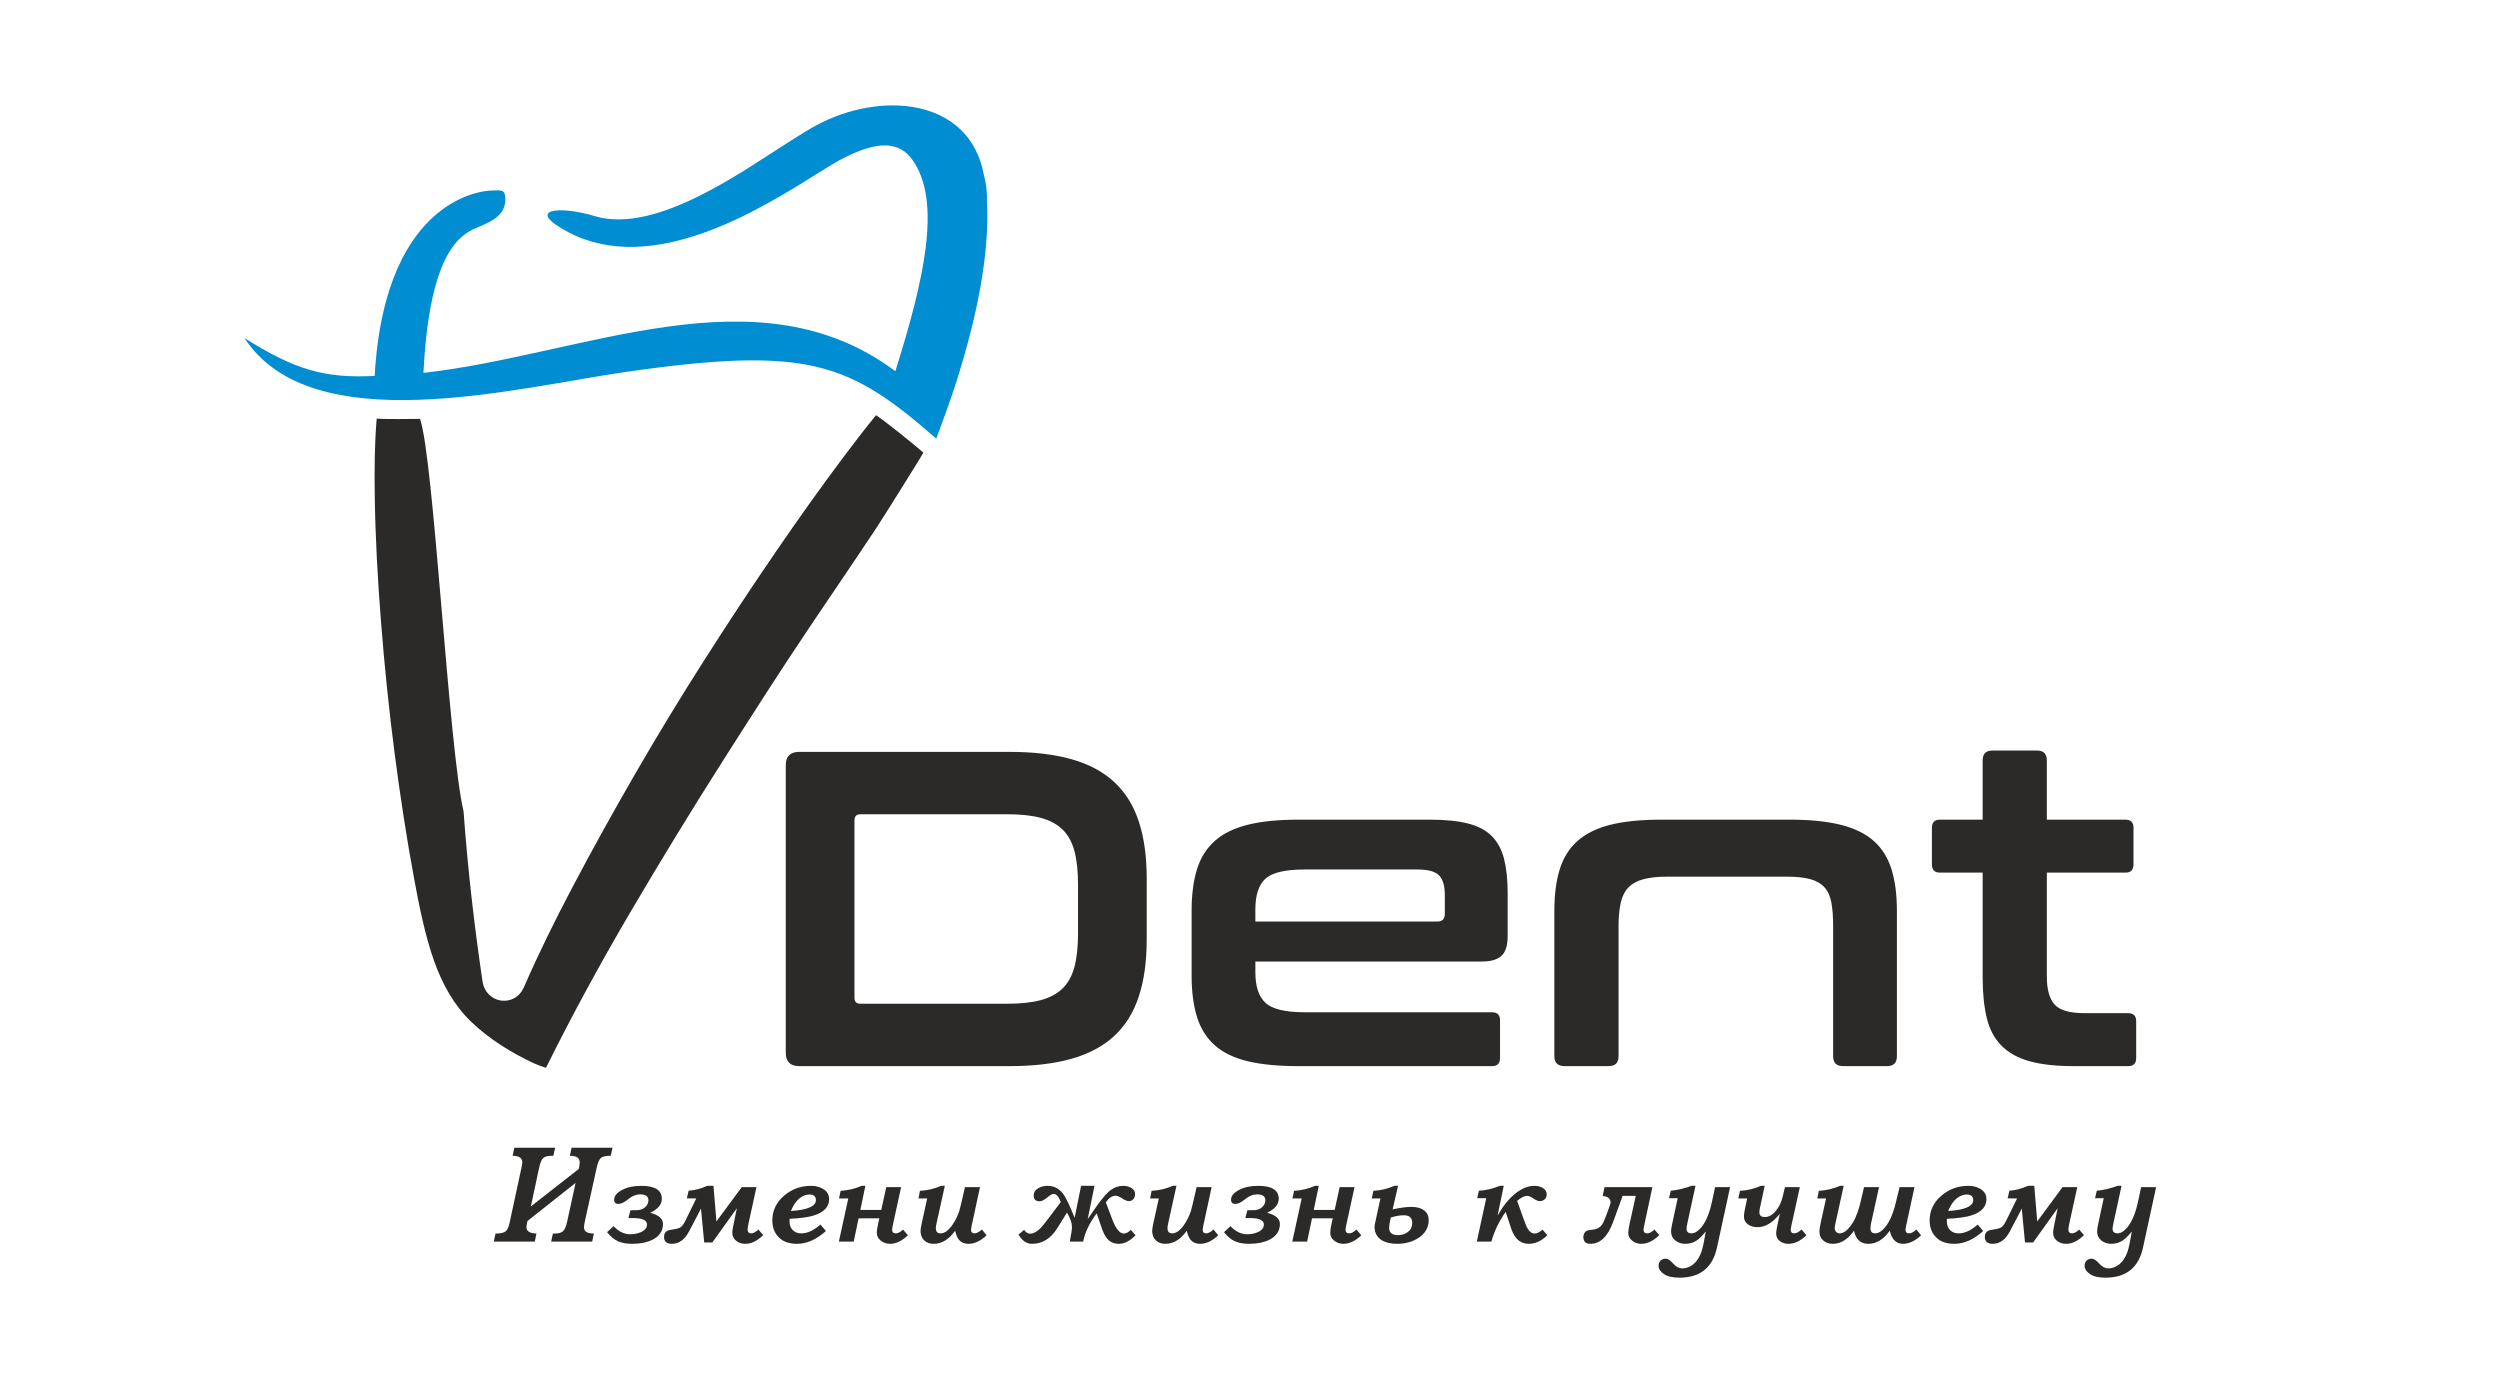 <svg width="225" height="126" viewBox="0 0 225 126" fill="none" xmlns="http://www.w3.org/2000/svg">
<path fill-rule="evenodd" clip-rule="evenodd" d="M33.902 37.68C33.708 39.964 33.695 42.318 33.727 44.585C33.779 48.349 33.99 52.118 34.283 55.87C34.6 59.939 35.017 64.002 35.548 68.047C36.032 71.728 36.59 75.402 37.265 79.05C37.715 81.479 38.248 84.188 39.076 86.51C39.805 88.554 40.86 90.481 42.413 91.968C44.059 93.545 46.04 94.756 48.016 95.681C48.265 95.787 48.776 96.004 49.14 96.098C51.528 91.287 54.097 86.574 56.815 81.957C59.508 77.381 62.273 72.85 65.121 68.378C67.666 64.382 70.214 60.383 72.855 56.456C74.85 53.489 76.871 50.539 78.846 47.557C79.406 46.713 83.094 40.826 83.104 40.732C82.07 39.85 79.976 38.145 78.845 37.365C77.844 38.589 76.878 39.848 75.936 41.104C73.865 43.865 71.864 46.684 69.91 49.534C67.69 52.77 65.531 56.049 63.418 59.36C61.233 62.784 59.122 66.257 57.088 69.78C55.153 73.132 53.273 76.52 51.467 79.95C49.931 82.869 48.459 85.84 47.142 88.873C46.781 89.706 45.968 90.174 45.098 90.051C44.228 89.928 43.565 89.25 43.431 88.347C42.677 83.268 42.094 78.159 41.721 73.034C40.367 67.224 39.036 41.156 37.8 37.699C36.843 37.71 34.834 37.736 33.902 37.68L33.902 37.68Z" fill="#2B2A29"/>
<path d="M73.408 11.31C72.811 11.636 72.077 12.095 71.204 12.641C67.096 15.215 59.096 21.141 53.51 19.448C50.305 18.476 47.156 18.801 51.173 20.907C58.761 24.888 68.384 18.862 73.476 15.673C74.297 15.159 74.986 14.727 75.46 14.469C79.178 12.445 81.001 12.85 82.092 14.351C84.828 18.117 83.126 25.299 80.582 33.407C68.169 24.132 52.632 31.924 38.109 33.561C38.559 24.518 40.537 21.589 42.58 20.643C43.846 20.056 45.539 19.592 45.48 17.845C45.452 17.006 45.073 17.12 44.153 17.154C44.116 17.155 34.656 17.27 33.721 33.833C29.2 34.066 26.515 33.273 22 30.421C28.076 39.746 46.35 34.907 56.375 33.466C72.822 31.104 76.454 32.662 84.263 39.477C84.884 37.809 85.493 36.164 86.036 34.472C87.943 28.52 89.084 22.762 88.824 18.118C88.853 17.305 88.757 16.498 88.544 15.723C87.255 8.787 79.223 8.145 73.409 11.311L73.408 11.31Z" fill="#008DD2"/>
<path d="M55.127 103.295L54.968 104.023H54.915C54.5 104.023 54.22 104.09 54.074 104.222C53.928 104.355 53.807 104.633 53.71 105.056L52.65 109.864C52.588 110.164 52.557 110.363 52.557 110.46C52.557 110.831 52.853 111.017 53.445 111.017L53.299 111.745H49.604L49.763 111.017H49.935C50.288 111.017 50.54 110.941 50.69 110.791C50.84 110.641 50.959 110.354 51.048 109.93L51.803 106.46L47.472 109.891C47.41 110.182 47.379 110.367 47.379 110.447C47.379 110.809 47.679 110.999 48.28 111.017L48.134 111.745H44.439L44.598 111.017H44.677C45.11 111.017 45.401 110.937 45.551 110.778C45.684 110.646 45.79 110.394 45.869 110.023L46.929 105.11C46.982 104.845 47.008 104.681 47.008 104.619C47.008 104.222 46.717 104.023 46.134 104.023L46.293 103.295H49.962L49.803 104.023H49.644C49.282 104.023 49.028 104.092 48.883 104.229C48.737 104.366 48.62 104.642 48.531 105.057L47.777 108.58L52.094 105.202C52.147 104.911 52.174 104.721 52.174 104.633C52.174 104.227 51.896 104.023 51.339 104.023H51.286L51.445 103.295H55.128L55.127 103.295ZM59.67 110.156C59.67 110.791 59.347 111.268 58.703 111.586C58.209 111.824 57.608 111.944 56.902 111.944C56.389 111.944 55.961 111.866 55.617 111.712C55.273 111.557 54.946 111.286 54.637 110.897L55.22 110.354C55.679 110.84 56.178 111.083 56.716 111.083C57.07 111.083 57.387 111.021 57.67 110.897C58.041 110.738 58.226 110.509 58.226 110.209C58.226 109.926 58.001 109.745 57.551 109.665C57.357 109.63 57.025 109.617 56.557 109.626L56.743 108.924C57.123 108.924 57.357 108.92 57.445 108.911C57.71 108.875 57.917 108.787 58.067 108.646C58.262 108.469 58.359 108.262 58.359 108.023C58.359 107.67 58.107 107.493 57.604 107.493C57.251 107.493 56.898 107.637 56.544 107.924C56.191 108.211 55.895 108.354 55.657 108.354C55.401 108.354 55.273 108.226 55.273 107.97C55.273 107.644 55.507 107.355 55.975 107.103C56.443 106.851 57.021 106.725 57.71 106.725C58.946 106.725 59.564 107.114 59.564 107.891C59.564 108.403 59.215 108.822 58.518 109.149C59.286 109.352 59.67 109.688 59.67 110.156L59.67 110.156ZM68.689 111.162C68.151 111.683 67.617 111.944 67.087 111.944C66.769 111.944 66.5 111.86 66.279 111.692C66.032 111.498 65.908 111.246 65.908 110.937C65.908 110.805 65.93 110.632 65.974 110.421L66.319 108.738L64.107 111.824H63.379L63.087 108.778L62.028 110.804C61.63 111.564 61.113 111.944 60.478 111.944C60.001 111.944 59.763 111.736 59.763 111.321C59.763 111.056 59.86 110.875 60.054 110.778C60.151 110.725 60.359 110.676 60.677 110.632C60.968 110.588 61.175 110.517 61.299 110.42C61.423 110.323 61.569 110.102 61.736 109.758C61.948 109.334 62.257 108.703 62.663 107.864C62.496 107.855 62.213 107.851 61.816 107.851L61.974 107.162C62.487 107.136 63.047 106.99 63.657 106.725H64.213L64.478 109.93L66.756 106.844H68.08L67.352 110.182C67.308 110.385 67.286 110.544 67.286 110.659C67.286 110.888 67.392 111.003 67.603 111.003C67.798 111.003 68.014 110.888 68.252 110.659L68.689 111.162V111.162ZM74.623 107.917C74.623 108.606 74.173 109.096 73.272 109.387C72.769 109.546 72.031 109.648 71.06 109.692V109.943C71.06 110.261 71.157 110.517 71.352 110.712C71.546 110.906 71.802 111.003 72.12 111.003C72.667 111.003 73.241 110.738 73.841 110.208L74.332 110.791C73.475 111.559 72.614 111.943 71.749 111.943C71.131 111.943 70.645 111.807 70.292 111.533C69.771 111.135 69.51 110.57 69.51 109.837C69.51 108.945 69.873 108.195 70.597 107.586C71.285 107.012 72.084 106.725 72.994 106.725C73.409 106.725 73.771 106.818 74.08 107.003C74.442 107.224 74.623 107.529 74.623 107.917H74.623ZM73.431 108.01C73.431 107.674 73.237 107.506 72.848 107.506C72.654 107.506 72.451 107.559 72.239 107.665C71.806 107.886 71.453 108.328 71.18 108.99C72.681 108.893 73.431 108.566 73.431 108.01ZM81.709 111.175C81.179 111.687 80.641 111.944 80.093 111.944C79.793 111.944 79.522 111.851 79.279 111.665C79.036 111.48 78.914 111.242 78.914 110.95C78.914 110.747 78.959 110.451 79.047 110.063L79.139 109.652H77.272L76.835 111.745H75.497L76.345 107.864H75.511L75.656 107.175C76.309 107.14 76.941 106.99 77.55 106.725H77.881L77.431 108.897H79.312L79.762 106.844H81.1L80.371 110.182C80.318 110.42 80.292 110.584 80.292 110.672C80.292 110.892 80.402 111.003 80.623 111.003C80.817 111.003 81.034 110.888 81.272 110.659L81.709 111.175L81.709 111.175ZM88.795 111.175C88.257 111.687 87.713 111.944 87.166 111.944C86.804 111.944 86.526 111.833 86.332 111.612C86.173 111.436 86.049 111.153 85.961 110.765C85.404 111.551 84.764 111.944 84.04 111.944C83.678 111.944 83.389 111.837 83.173 111.626C82.956 111.414 82.848 111.127 82.848 110.765C82.848 110.65 82.883 110.429 82.954 110.102L83.444 107.864H82.663L82.795 107.175C83.457 107.14 84.093 106.99 84.702 106.725H85.033L84.292 110.089C84.248 110.292 84.226 110.438 84.226 110.526C84.226 110.844 84.367 111.003 84.649 111.003C85.002 111.003 85.356 110.751 85.709 110.248C85.965 109.886 86.173 109.471 86.332 109.003C86.376 108.879 86.548 108.16 86.848 106.844H88.199L87.444 110.341C87.409 110.508 87.391 110.614 87.391 110.659C87.391 110.888 87.497 111.003 87.709 111.003C87.885 111.003 88.106 110.888 88.371 110.659L88.795 111.175V111.175ZM102.199 111.175C101.695 111.687 101.201 111.944 100.715 111.944C100.283 111.944 99.938 111.802 99.682 111.52C99.488 111.317 99.311 110.981 99.153 110.513L98.702 109.202C98.058 110.058 97.651 110.906 97.484 111.745H96.278C96.411 111.1 96.477 110.659 96.477 110.42C96.477 110.067 96.327 109.639 96.027 109.136L95.153 110.54C94.57 111.476 93.811 111.944 92.874 111.944C92.389 111.944 91.987 111.666 91.669 111.109L92.173 110.685C92.314 110.915 92.495 111.03 92.716 111.03C92.998 111.03 93.307 110.867 93.643 110.54C93.784 110.39 94.013 110.107 94.332 109.692L95.471 108.182C95.285 107.696 95.073 107.454 94.835 107.454C94.702 107.454 94.504 107.564 94.239 107.785C93.974 108.005 93.749 108.116 93.563 108.116C93.21 108.116 93.034 107.944 93.034 107.599C93.034 107.308 93.179 107.083 93.471 106.924C93.718 106.791 93.996 106.725 94.305 106.725C94.853 106.725 95.312 106.964 95.682 107.44C95.912 107.74 96.256 108.46 96.716 109.599L97.298 106.725H98.504L97.894 109.718C98.318 109.092 98.636 108.633 98.848 108.341C99.307 107.732 99.665 107.33 99.921 107.136C100.283 106.862 100.663 106.725 101.06 106.725C101.351 106.725 101.594 106.783 101.788 106.897C102.036 107.03 102.159 107.228 102.159 107.493C102.159 107.652 102.106 107.794 102 107.917C101.894 108.041 101.762 108.103 101.603 108.103C101.444 108.103 101.243 108.021 101 107.858C100.757 107.694 100.556 107.613 100.397 107.613C100.097 107.613 99.806 107.811 99.523 108.209L100.093 109.718C100.419 110.584 100.768 111.017 101.139 111.017C101.351 111.017 101.563 110.906 101.775 110.685L102.199 111.176V111.175ZM109.642 111.175C109.104 111.687 108.56 111.944 108.013 111.944C107.651 111.944 107.373 111.833 107.179 111.612C107.02 111.436 106.896 111.153 106.808 110.765C106.252 111.551 105.611 111.944 104.887 111.944C104.526 111.944 104.236 111.837 104.02 111.626C103.804 111.414 103.695 111.127 103.695 110.765C103.695 110.65 103.731 110.429 103.801 110.102L104.291 107.864H103.51L103.643 107.175C104.305 107.14 104.94 106.99 105.55 106.725H105.881L105.139 110.089C105.095 110.292 105.073 110.438 105.073 110.526C105.073 110.844 105.214 111.003 105.497 111.003C105.85 111.003 106.203 110.751 106.556 110.248C106.812 109.886 107.02 109.471 107.179 109.003C107.223 108.879 107.395 108.16 107.695 106.844H109.046L108.291 110.341C108.256 110.508 108.239 110.614 108.239 110.659C108.239 110.888 108.344 111.003 108.556 111.003C108.733 111.003 108.954 110.888 109.218 110.659L109.642 111.175V111.175ZM115.192 110.156C115.192 110.791 114.87 111.268 114.225 111.586C113.731 111.824 113.13 111.944 112.424 111.944C111.911 111.944 111.483 111.866 111.139 111.712C110.795 111.557 110.468 111.286 110.159 110.897L110.742 110.354C111.201 110.84 111.7 111.083 112.239 111.083C112.592 111.083 112.909 111.021 113.192 110.897C113.563 110.738 113.748 110.509 113.748 110.208C113.748 109.926 113.523 109.745 113.073 109.665C112.878 109.63 112.547 109.617 112.08 109.626L112.265 108.924C112.644 108.924 112.879 108.919 112.967 108.91C113.232 108.875 113.439 108.787 113.589 108.646C113.784 108.469 113.881 108.261 113.881 108.023C113.881 107.67 113.629 107.493 113.126 107.493C112.773 107.493 112.42 107.637 112.066 107.924C111.713 108.211 111.418 108.354 111.179 108.354C110.923 108.354 110.795 108.226 110.795 107.97C110.795 107.644 111.029 107.354 111.497 107.103C111.965 106.851 112.543 106.725 113.232 106.725C114.468 106.725 115.086 107.114 115.086 107.891C115.086 108.403 114.738 108.822 114.04 109.149C114.808 109.352 115.192 109.688 115.192 110.156L115.192 110.156ZM122.516 111.175C121.987 111.687 121.448 111.944 120.9 111.944C120.6 111.944 120.329 111.851 120.086 111.665C119.843 111.48 119.722 111.242 119.722 110.95C119.722 110.747 119.766 110.451 119.854 110.063L119.947 109.652H118.079L117.642 111.745H116.304L117.152 107.864H116.318L116.464 107.175C117.117 107.14 117.748 106.99 118.357 106.725H118.689L118.238 108.897H120.119L120.569 106.844H121.907L121.179 110.182C121.126 110.42 121.099 110.584 121.099 110.672C121.099 110.892 121.209 111.003 121.43 111.003C121.624 111.003 121.841 110.888 122.079 110.659L122.516 111.175L122.516 111.175ZM128.582 109.811C128.582 110.482 128.269 111.021 127.642 111.427C127.095 111.772 126.463 111.944 125.748 111.944C125.174 111.944 124.706 111.833 124.344 111.613C123.92 111.339 123.708 110.933 123.708 110.394C123.708 110.332 123.726 110.222 123.761 110.063L124.238 107.864H123.456L123.602 107.176C124.256 107.14 124.887 106.99 125.496 106.725H125.827L125.337 108.844C126.035 108.694 126.591 108.619 127.006 108.619C127.448 108.619 127.805 108.703 128.079 108.871C128.415 109.083 128.582 109.396 128.582 109.811H128.582ZM127.099 110.063C127.099 109.604 126.847 109.374 126.344 109.374C125.974 109.374 125.581 109.445 125.165 109.586C125.068 110.027 125.02 110.332 125.02 110.5C125.02 110.941 125.285 111.162 125.815 111.162C126.168 111.162 126.47 111.065 126.722 110.871C126.973 110.676 127.099 110.407 127.099 110.063H127.099ZM139.258 111.175C138.737 111.687 138.176 111.944 137.576 111.944C136.834 111.944 136.309 111.48 136 110.553L135.51 109.07C134.918 109.899 134.49 110.791 134.225 111.745H132.913L133.761 107.838H132.953L133.099 107.162C133.682 107.145 134.309 106.999 134.98 106.725H135.337L134.781 109.401C134.993 109.047 135.152 108.796 135.258 108.646C135.443 108.381 135.624 108.151 135.801 107.957C136.578 107.136 137.337 106.725 138.079 106.725C138.362 106.725 138.609 106.782 138.821 106.897C139.077 107.039 139.205 107.237 139.205 107.493C139.205 107.67 139.145 107.815 139.026 107.93C138.907 108.045 138.759 108.102 138.582 108.102C138.432 108.102 138.24 108.023 138.006 107.864C137.772 107.705 137.58 107.626 137.43 107.626C137.2 107.626 136.905 107.775 136.542 108.076L137.125 109.705C137.275 110.12 137.386 110.394 137.457 110.526C137.642 110.853 137.863 111.016 138.119 111.016C138.322 111.016 138.56 110.901 138.834 110.672L139.258 111.175V111.175ZM149.337 111.162C148.807 111.683 148.264 111.944 147.708 111.944C147.407 111.944 147.138 111.851 146.9 111.665C146.661 111.48 146.542 111.242 146.542 110.95C146.542 110.782 146.577 110.539 146.648 110.222L147.218 107.626H146.039L145.178 109.983C144.701 111.29 144.022 111.944 143.139 111.944C142.715 111.944 142.502 111.736 142.502 111.321C142.502 111.189 142.551 111.047 142.648 110.897C142.728 110.774 142.953 110.698 143.324 110.672C143.695 110.645 143.977 110.5 144.171 110.235C144.269 110.102 144.401 109.811 144.569 109.361C144.825 108.681 144.953 108.314 144.953 108.261C144.953 107.882 144.714 107.674 144.238 107.639L144.41 106.844H148.714L147.999 110.195C147.946 110.443 147.919 110.597 147.919 110.659C147.919 110.889 148.026 111.003 148.238 111.003C148.44 111.003 148.661 110.889 148.9 110.659L149.337 111.162L149.337 111.162ZM155.708 106.844L154.529 112.275C154.14 114.085 153.014 114.99 151.151 114.99C150.524 114.99 150.054 114.879 149.741 114.659C149.427 114.438 149.271 114.191 149.271 113.917C149.271 113.731 149.33 113.579 149.449 113.46C149.568 113.341 149.721 113.281 149.906 113.281C150.101 113.281 150.325 113.427 150.582 113.718C150.838 114.01 151.116 114.155 151.416 114.155C151.619 114.155 151.827 114.107 152.039 114.01C152.533 113.78 152.9 113.321 153.138 112.632C153.244 112.332 153.372 111.732 153.522 110.831C153.204 111.219 152.939 111.484 152.727 111.626C152.427 111.837 152.074 111.944 151.668 111.944C151.323 111.944 151.025 111.842 150.774 111.639C150.522 111.436 150.396 111.162 150.396 110.818C150.396 110.676 150.432 110.443 150.502 110.116L150.992 107.838H150.211L150.37 107.162C150.979 107.109 151.601 106.963 152.237 106.725H152.595L151.866 110.076C151.814 110.323 151.787 110.491 151.787 110.579C151.787 110.862 151.941 111.003 152.25 111.003C152.418 111.003 152.599 110.928 152.794 110.778C153.235 110.433 153.593 109.829 153.866 108.963C153.981 108.61 154.144 107.904 154.357 106.844H155.707H155.708ZM162.581 111.175C162.043 111.687 161.5 111.944 160.952 111.944C160.652 111.944 160.394 111.86 160.177 111.692C159.961 111.524 159.853 111.29 159.853 110.99C159.853 110.813 159.963 110.231 160.184 109.241C159.548 110.045 158.877 110.447 158.171 110.447C157.835 110.447 157.557 110.367 157.336 110.208C157.08 110.032 156.952 109.78 156.952 109.454C156.952 109.259 157.049 108.729 157.244 107.864H156.449L156.595 107.175C157.248 107.14 157.879 106.99 158.489 106.725H158.82L158.396 108.712C158.361 108.88 158.343 109.012 158.343 109.109C158.343 109.392 158.511 109.533 158.846 109.533C159.217 109.533 159.561 109.325 159.879 108.91C160.135 108.575 160.316 108.195 160.422 107.771L160.647 106.844H161.985L161.217 110.341C161.182 110.5 161.164 110.606 161.164 110.659C161.164 110.888 161.27 111.003 161.482 111.003C161.667 111.003 161.888 110.888 162.144 110.659L162.581 111.175H162.581ZM172.899 111.175C172.361 111.687 171.818 111.944 171.27 111.944C170.661 111.944 170.263 111.551 170.078 110.765C169.522 111.551 168.877 111.944 168.144 111.944C167.456 111.944 167.027 111.551 166.859 110.765C166.303 111.551 165.668 111.944 164.952 111.944C164.608 111.944 164.321 111.844 164.091 111.646C163.862 111.447 163.747 111.175 163.747 110.831C163.747 110.672 163.782 110.429 163.853 110.102L164.343 107.864H163.562L163.694 107.175C164.356 107.14 164.992 106.99 165.601 106.725H165.932L165.178 110.155C165.142 110.314 165.125 110.447 165.125 110.553C165.125 110.676 165.169 110.782 165.257 110.87C165.346 110.959 165.451 111.003 165.575 111.003C165.902 111.003 166.246 110.756 166.608 110.261C166.882 109.89 167.124 109.343 167.337 108.619C167.407 108.381 167.548 107.789 167.76 106.844H169.111L168.383 110.155C168.356 110.279 168.343 110.411 168.343 110.553C168.343 110.853 168.484 111.003 168.767 111.003C169.102 111.003 169.451 110.751 169.813 110.248C170.069 109.895 170.308 109.352 170.528 108.619C170.582 108.416 170.727 107.824 170.965 106.844H172.303L171.548 110.341C171.513 110.508 171.495 110.614 171.495 110.659C171.495 110.888 171.601 111.003 171.813 111.003C172.007 111.003 172.228 110.888 172.475 110.659L172.899 111.175V111.175ZM178.78 107.917C178.78 108.606 178.33 109.096 177.429 109.387C176.925 109.546 176.188 109.648 175.217 109.692V109.943C175.217 110.261 175.314 110.517 175.508 110.712C175.703 110.906 175.959 111.003 176.277 111.003C176.824 111.003 177.398 110.738 177.998 110.208L178.488 110.791C177.632 111.559 176.771 111.943 175.906 111.943C175.288 111.943 174.802 111.807 174.449 111.533C173.928 111.135 173.667 110.57 173.667 109.837C173.667 108.945 174.03 108.195 174.753 107.586C175.442 107.012 176.241 106.725 177.151 106.725C177.566 106.725 177.928 106.818 178.237 107.003C178.599 107.224 178.78 107.529 178.78 107.917H178.78ZM177.588 108.01C177.588 107.674 177.393 107.506 177.005 107.506C176.811 107.506 176.608 107.559 176.396 107.665C175.963 107.886 175.61 108.328 175.336 108.99C176.837 108.893 177.588 108.566 177.588 108.01ZM187.561 111.162C187.023 111.683 186.488 111.944 185.959 111.944C185.641 111.944 185.371 111.86 185.151 111.692C184.903 111.498 184.78 111.246 184.78 110.937C184.78 110.804 184.802 110.632 184.846 110.42L185.19 108.738L182.979 111.824H182.25L181.959 108.778L180.899 110.804C180.502 111.564 179.985 111.943 179.35 111.943C178.873 111.943 178.634 111.736 178.634 111.321C178.634 111.056 178.732 110.875 178.926 110.778C179.023 110.725 179.23 110.676 179.549 110.632C179.84 110.588 180.047 110.517 180.171 110.42C180.295 110.323 180.44 110.102 180.608 109.758C180.82 109.334 181.129 108.703 181.535 107.864C181.367 107.855 181.085 107.851 180.687 107.851L180.846 107.162C181.359 107.135 181.919 106.99 182.529 106.725H183.085L183.35 109.93L185.628 106.844H186.952L186.224 110.182C186.179 110.385 186.157 110.544 186.157 110.659C186.157 110.888 186.263 111.003 186.475 111.003C186.67 111.003 186.886 110.888 187.124 110.659L187.561 111.162V111.162ZM194.051 106.844L192.872 112.275C192.484 114.085 191.358 114.99 189.495 114.99C188.868 114.99 188.398 114.879 188.084 114.659C187.771 114.438 187.614 114.191 187.614 113.917C187.614 113.731 187.674 113.579 187.793 113.46C187.912 113.341 188.064 113.281 188.25 113.281C188.444 113.281 188.669 113.427 188.925 113.718C189.181 114.01 189.459 114.155 189.76 114.155C189.963 114.155 190.17 114.107 190.382 114.01C190.877 113.78 191.243 113.321 191.482 112.632C191.588 112.332 191.715 111.732 191.865 110.831C191.548 111.219 191.283 111.484 191.071 111.626C190.771 111.837 190.418 111.944 190.011 111.944C189.667 111.944 189.369 111.842 189.117 111.639C188.866 111.436 188.74 111.162 188.74 110.818C188.74 110.676 188.775 110.443 188.846 110.116L189.336 107.838H188.554L188.713 107.162C189.322 107.109 189.945 106.963 190.581 106.725H190.938L190.21 110.076C190.157 110.323 190.13 110.491 190.13 110.579C190.13 110.862 190.285 111.003 190.594 111.003C190.762 111.003 190.943 110.928 191.137 110.778C191.578 110.433 191.936 109.829 192.21 108.963C192.325 108.61 192.488 107.904 192.7 106.844H194.051H194.051Z" fill="#2B2A29"/>
<path d="M90.84 67.668C93.022 67.668 94.894 67.89 96.457 68.335C98.019 68.779 99.298 69.466 100.295 70.395C101.292 71.325 102.026 72.51 102.497 73.951C102.969 75.392 103.204 77.096 103.204 79.062V84.557C103.204 86.524 102.969 88.227 102.497 89.668C102.026 91.11 101.292 92.295 100.295 93.224C99.298 94.154 98.019 94.84 96.457 95.285C94.894 95.73 93.022 95.952 90.84 95.952H71.931C71.123 95.952 70.719 95.547 70.719 94.74V68.88C70.719 68.072 71.123 67.668 71.931 67.668H90.84V67.668ZM76.901 89.81C76.901 90.16 77.076 90.335 77.426 90.335H90.679C91.864 90.335 92.861 90.227 93.669 90.012C94.477 89.796 95.13 89.446 95.629 88.961C96.127 88.477 96.484 87.83 96.699 87.022C96.915 86.214 97.022 85.217 97.022 84.032V79.587C97.022 78.402 96.915 77.406 96.699 76.598C96.484 75.789 96.127 75.143 95.629 74.658C95.13 74.173 94.477 73.823 93.669 73.608C92.861 73.392 91.864 73.284 90.679 73.284H77.426C77.076 73.284 76.901 73.473 76.901 73.85V89.81V89.81ZM128.7 73.769C130.073 73.769 131.212 73.883 132.114 74.113C133.017 74.342 133.73 74.718 134.256 75.244C134.781 75.769 135.151 76.456 135.367 77.305C135.582 78.153 135.69 79.183 135.69 80.396V84.234C135.69 85.096 135.501 85.695 135.124 86.032C134.747 86.369 134.168 86.537 133.387 86.537H112.983V87.507C112.983 88.773 113.285 89.689 113.892 90.254C114.498 90.82 115.676 91.103 117.427 91.103H134.276C134.761 91.103 135.003 91.345 135.003 91.83V95.224C135.003 95.709 134.761 95.952 134.276 95.952H116.861C115.03 95.952 113.501 95.803 112.275 95.507C111.05 95.211 110.067 94.733 109.326 94.073C108.585 93.413 108.053 92.564 107.73 91.527C107.407 90.49 107.245 89.244 107.245 87.79V81.971C107.245 80.517 107.407 79.271 107.73 78.234C108.053 77.197 108.585 76.348 109.326 75.688C110.067 75.028 111.05 74.543 112.275 74.234C113.501 73.924 115.03 73.769 116.861 73.769H128.7V73.769ZM112.983 82.941H129.346C129.804 82.941 130.033 82.712 130.033 82.254V80.557C130.033 79.722 129.858 79.129 129.508 78.779C129.158 78.429 128.511 78.254 127.568 78.254H117.427C115.676 78.254 114.497 78.53 113.891 79.082C113.285 79.635 112.982 80.557 112.982 81.85V82.941H112.983ZM161.104 73.769C162.909 73.769 164.431 73.924 165.67 74.234C166.909 74.543 167.899 75.028 168.64 75.688C169.381 76.348 169.913 77.197 170.236 78.234C170.559 79.271 170.721 80.517 170.721 81.971V95.062C170.721 95.655 170.425 95.951 169.832 95.951H165.872C165.28 95.951 164.983 95.655 164.983 95.062V83.345C164.983 82.51 164.93 81.803 164.822 81.224C164.714 80.645 164.505 80.187 164.195 79.85C163.886 79.513 163.462 79.271 162.923 79.123C162.384 78.974 161.684 78.9 160.822 78.9H150.074C149.212 78.9 148.498 78.974 147.932 79.123C147.367 79.271 146.916 79.513 146.579 79.85C146.242 80.187 146.007 80.645 145.872 81.224C145.737 81.803 145.67 82.51 145.67 83.345V95.062C145.67 95.655 145.374 95.951 144.781 95.951H140.821C140.202 95.951 139.892 95.655 139.892 95.062V81.971C139.892 80.517 140.054 79.271 140.377 78.234C140.7 77.197 141.232 76.348 141.973 75.688C142.714 75.028 143.697 74.543 144.923 74.234C146.148 73.924 147.677 73.769 149.508 73.769H161.104ZM178.438 73.769V68.436C178.438 67.843 178.735 67.547 179.327 67.547H183.327C183.92 67.547 184.216 67.843 184.216 68.436V73.769H191.287C191.772 73.769 192.014 74.012 192.014 74.496V77.81C192.014 78.295 191.772 78.537 191.287 78.537H184.216V87.911C184.216 89.042 184.445 89.871 184.903 90.396C185.361 90.921 186.263 91.184 187.61 91.184H191.529C192.014 91.184 192.257 91.426 192.257 91.911V95.224C192.257 95.709 192.014 95.952 191.529 95.952H186.64C185.024 95.952 183.691 95.803 182.64 95.507C181.59 95.211 180.748 94.74 180.115 94.093C179.482 93.446 179.044 92.612 178.802 91.588C178.559 90.564 178.438 89.339 178.438 87.911V78.537H174.6C174.115 78.537 173.872 78.295 173.872 77.81V74.496C173.872 74.012 174.115 73.769 174.6 73.769H178.438L178.438 73.769Z" fill="#2B2A29"/>
</svg>
